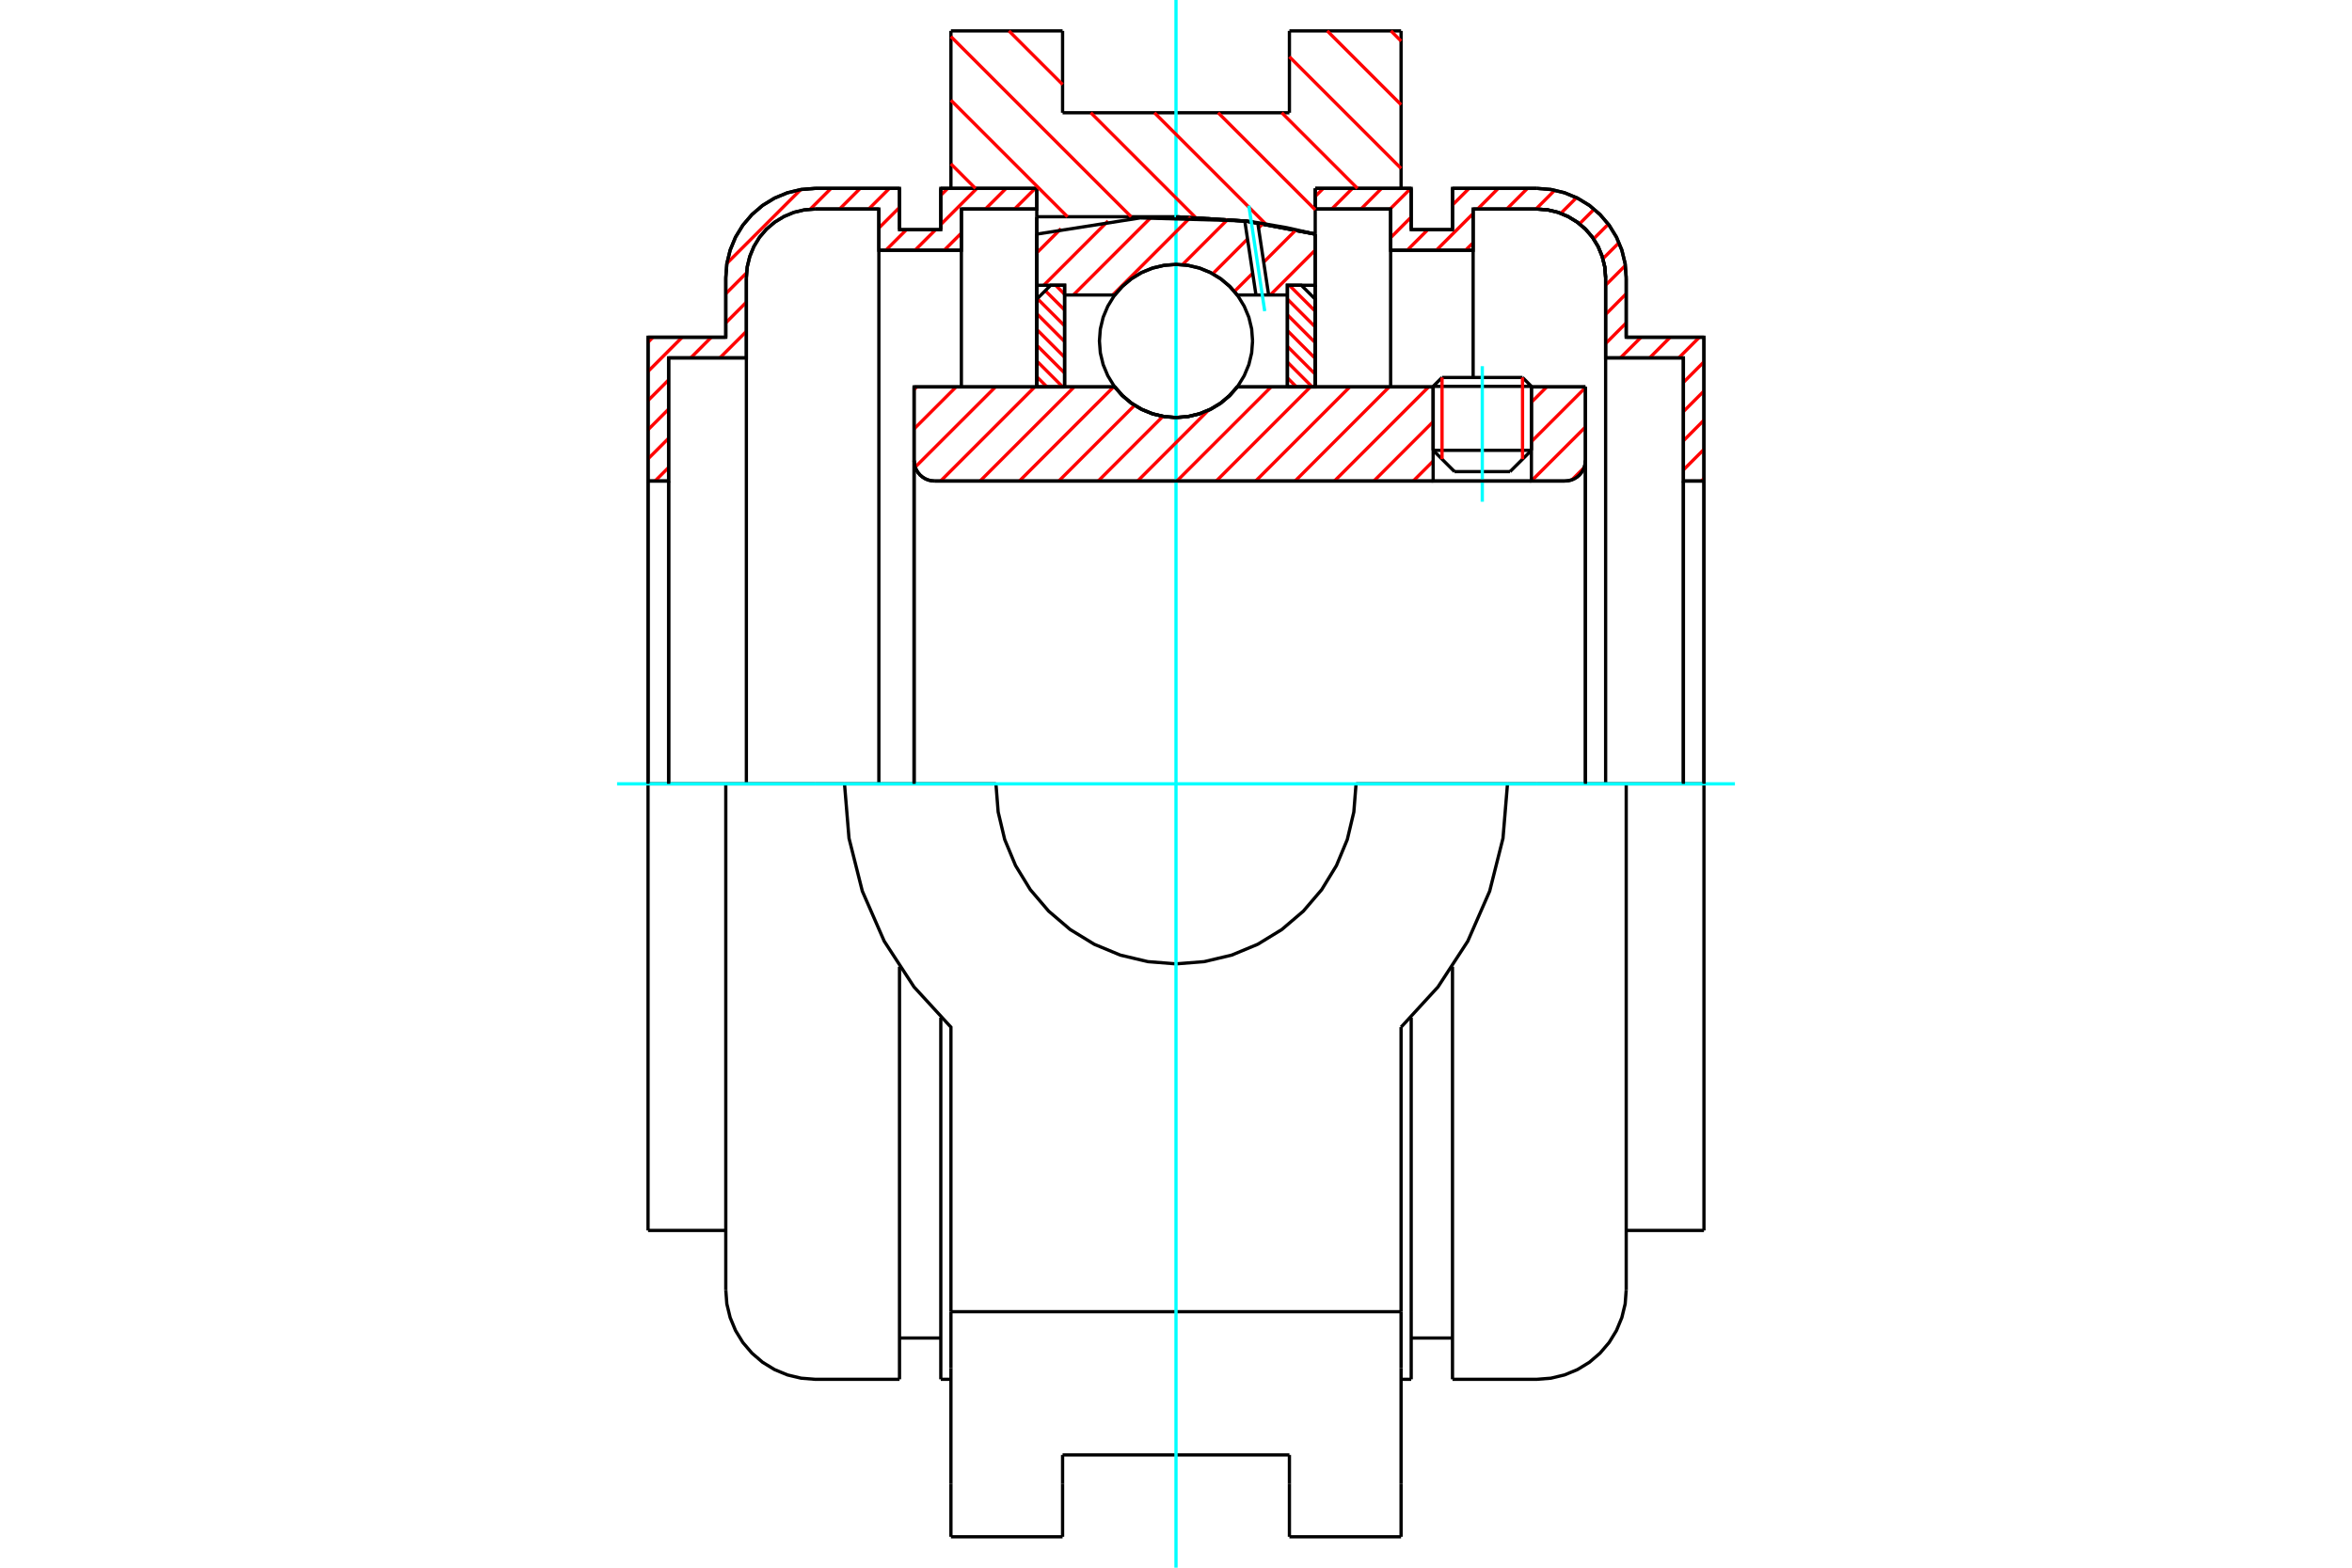 <?xml version="1.0" standalone="no"?>
<!DOCTYPE svg PUBLIC "-//W3C//DTD SVG 1.1//EN"
	"http://www.w3.org/Graphics/SVG/1.1/DTD/svg11.dtd">
<svg xmlns="http://www.w3.org/2000/svg" height="100%" width="100%" viewBox="0 0 36000 24000">
	<rect x="-1800" y="-1200" width="39600" height="26400" style="fill:#FFF"/>
	<g style="fill:none; fill-rule:evenodd" transform="matrix(1 0 0 1 0 0)">
		<g style="fill:none; stroke:#000; stroke-width:50; shape-rendering:geometricPrecision">
			<line x1="23440" y1="5915" x2="21936" y2="5915"/>
			<line x1="22072" y1="5779" x2="23304" y2="5779"/>
			<line x1="21936" y1="6894" x2="23440" y2="6894"/>
			<line x1="23113" y1="7220" x2="22263" y2="7220"/>
			<polyline points="23951,7364 24000,7360 24049,7349 24094,7330 24137,7304 24174,7272 24206,7234 24232,7192 24251,7146 24263,7098 24267,7049"/>
			<line x1="24267" y1="5923" x2="24267" y2="7049"/>
			<line x1="23440" y1="5923" x2="24267" y2="5923"/>
			<line x1="18938" y1="5923" x2="21936" y2="5923"/>
			<polyline points="17062,5923 17182,6059 17321,6175 17476,6268 17643,6336 17820,6378 18000,6392 18180,6378 18357,6336 18524,6268 18679,6175 18818,6059 18938,5923"/>
			<line x1="13991" y1="5923" x2="17062" y2="5923"/>
			<line x1="13991" y1="7049" x2="13991" y2="5923"/>
			<polyline points="13991,7049 13995,7098 14006,7146 14025,7192 14051,7234 14083,7272 14121,7304 14163,7330 14209,7349 14257,7360 14306,7364"/>
			<line x1="23951" y1="7364" x2="14306" y2="7364"/>
			<line x1="24267" y1="7049" x2="24267" y2="12000"/>
			<line x1="13991" y1="7049" x2="13991" y2="12000"/>
			<line x1="22072" y1="5779" x2="21936" y2="5915"/>
			<line x1="23440" y1="5915" x2="23304" y2="5779"/>
			<line x1="23113" y1="7220" x2="23440" y2="6894"/>
			<line x1="21936" y1="6894" x2="22263" y2="7220"/>
			<line x1="21936" y1="5915" x2="21936" y2="6894"/>
			<line x1="23440" y1="6894" x2="23440" y2="5915"/>
			<line x1="21445" y1="473" x2="21445" y2="2884"/>
			<line x1="19736" y1="473" x2="21445" y2="473"/>
			<line x1="19736" y1="1726" x2="19736" y2="473"/>
			<line x1="16264" y1="1726" x2="19736" y2="1726"/>
			<line x1="16264" y1="473" x2="16264" y2="1726"/>
			<line x1="14555" y1="473" x2="16264" y2="473"/>
			<line x1="14555" y1="2884" x2="14555" y2="473"/>
			<line x1="15869" y1="3318" x2="15869" y2="2884"/>
			<line x1="18000" y1="3318" x2="15869" y2="3318"/>
			<polyline points="20131,3584 19074,3385 18000,3318"/>
			<line x1="20131" y1="2884" x2="20131" y2="3584"/>
			<line x1="23074" y1="12000" x2="20756" y2="12000"/>
			<line x1="15244" y1="12000" x2="12926" y2="12000"/>
			<polyline points="15244,12000 15278,12431 15378,12852 15544,13251 15770,13620 16051,13949 16380,14230 16749,14456 17148,14622 17569,14722 18000,14756 18431,14722 18852,14622 19251,14456 19620,14230 19949,13949 20230,13620 20456,13251 20622,12852 20722,12431 20756,12000"/>
			<polyline points="12926,12000 12995,12833 13199,13643 13534,14409 13990,15109 14555,15725 14555,20081"/>
			<line x1="21445" y1="20081" x2="14555" y2="20081"/>
			<line x1="21445" y1="15725" x2="21445" y2="20081"/>
			<polyline points="21445,15725 22010,15109 22466,14409 22801,13643 23005,12833 23074,12000"/>
			<line x1="21445" y1="20943" x2="21445" y2="20081"/>
			<line x1="21445" y1="22719" x2="21445" y2="20943"/>
			<line x1="21445" y1="23527" x2="21445" y2="22719"/>
			<line x1="14555" y1="22719" x2="14555" y2="23527"/>
			<line x1="14555" y1="20943" x2="14555" y2="22719"/>
			<line x1="14555" y1="20943" x2="14555" y2="20081"/>
			<line x1="20131" y1="3584" x2="20131" y2="5923"/>
			<line x1="15869" y1="5918" x2="15869" y2="3318"/>
			<line x1="16264" y1="22719" x2="16264" y2="22274"/>
			<line x1="16264" y1="23527" x2="16264" y2="22719"/>
			<line x1="16264" y1="22274" x2="19736" y2="22274"/>
			<line x1="19736" y1="22719" x2="19736" y2="23527"/>
			<line x1="19736" y1="22274" x2="19736" y2="22719"/>
			<line x1="19736" y1="23527" x2="21445" y2="23527"/>
			<line x1="14555" y1="23527" x2="16264" y2="23527"/>
			<polyline points="20131,3584 19074,3385 18000,3318"/>
			<line x1="11109" y1="12000" x2="9919" y2="12000"/>
			<line x1="12476" y1="12000" x2="11109" y2="12000"/>
			<line x1="12926" y1="12000" x2="12476" y2="12000"/>
			<line x1="10234" y1="7364" x2="9919" y2="7364"/>
			<line x1="10234" y1="5479" x2="10234" y2="7364"/>
			<line x1="11424" y1="5479" x2="10234" y2="5479"/>
			<line x1="11424" y1="4252" x2="11424" y2="5479"/>
			<polyline points="12476,3200 12311,3213 12151,3251 11999,3315 11858,3401 11732,3508 11625,3633 11539,3774 11476,3927 11437,4087 11424,4252"/>
			<line x1="13452" y1="3200" x2="12476" y2="3200"/>
			<line x1="13452" y1="3831" x2="13452" y2="3200"/>
			<line x1="14715" y1="3831" x2="13452" y2="3831"/>
			<line x1="14715" y1="3200" x2="14715" y2="3831"/>
			<line x1="15869" y1="3200" x2="14715" y2="3200"/>
			<line x1="14400" y1="2884" x2="15869" y2="2884"/>
			<line x1="14400" y1="3516" x2="14400" y2="2884"/>
			<line x1="13768" y1="3516" x2="14400" y2="3516"/>
			<line x1="13768" y1="2884" x2="13768" y2="3516"/>
			<line x1="12476" y1="2884" x2="13768" y2="2884"/>
			<polyline points="12476,2884 12262,2901 12053,2951 11855,3033 11672,3145 11509,3285 11370,3448 11258,3631 11176,3829 11125,4038 11109,4252"/>
			<line x1="11109" y1="5163" x2="11109" y2="4252"/>
			<line x1="9919" y1="5163" x2="11109" y2="5163"/>
			<line x1="9919" y1="7364" x2="9919" y2="5163"/>
			<line x1="9919" y1="18837" x2="9919" y2="12000"/>
			<line x1="11109" y1="19748" x2="11109" y2="12000"/>
			<line x1="15869" y1="3318" x2="15869" y2="5923"/>
			<line x1="13768" y1="21116" x2="13768" y2="14800"/>
			<line x1="14400" y1="21116" x2="14400" y2="15580"/>
			<line x1="9919" y1="7364" x2="9919" y2="12000"/>
			<line x1="10234" y1="7364" x2="10234" y2="12000"/>
			<line x1="11424" y1="5479" x2="11424" y2="12000"/>
			<line x1="13452" y1="3831" x2="13452" y2="12000"/>
			<line x1="14715" y1="3831" x2="14715" y2="5923"/>
			<line x1="9919" y1="18837" x2="11109" y2="18837"/>
			<polyline points="11109,19748 11125,19962 11176,20171 11258,20369 11370,20552 11509,20715 11672,20855 11855,20967 12053,21049 12262,21099 12476,21116 13768,21116"/>
			<line x1="14400" y1="21116" x2="14555" y2="21116"/>
			<line x1="13768" y1="20484" x2="14400" y2="20484"/>
			<line x1="26081" y1="7364" x2="25766" y2="7364"/>
			<line x1="26081" y1="5163" x2="26081" y2="7364"/>
			<line x1="24891" y1="5163" x2="26081" y2="5163"/>
			<line x1="24891" y1="4252" x2="24891" y2="5163"/>
			<polyline points="24891,4252 24875,4038 24824,3829 24742,3631 24630,3448 24491,3285 24328,3145 24145,3033 23947,2951 23738,2901 23524,2884"/>
			<line x1="22232" y1="2884" x2="23524" y2="2884"/>
			<line x1="22232" y1="3516" x2="22232" y2="2884"/>
			<line x1="21600" y1="3516" x2="22232" y2="3516"/>
			<line x1="21600" y1="2884" x2="21600" y2="3516"/>
			<line x1="20131" y1="2884" x2="21600" y2="2884"/>
			<line x1="21285" y1="3200" x2="20131" y2="3200"/>
			<line x1="21285" y1="3831" x2="21285" y2="3200"/>
			<line x1="22548" y1="3831" x2="21285" y2="3831"/>
			<line x1="22548" y1="3200" x2="22548" y2="3831"/>
			<line x1="23524" y1="3200" x2="22548" y2="3200"/>
			<polyline points="24576,4252 24563,4087 24524,3927 24461,3774 24375,3633 24268,3508 24142,3401 24001,3315 23849,3251 23689,3213 23524,3200"/>
			<line x1="24576" y1="5479" x2="24576" y2="4252"/>
			<line x1="25766" y1="5479" x2="24576" y2="5479"/>
			<line x1="25766" y1="7364" x2="25766" y2="5479"/>
			<line x1="23524" y1="12000" x2="23074" y2="12000"/>
			<line x1="24891" y1="12000" x2="23524" y2="12000"/>
			<line x1="26081" y1="12000" x2="24891" y2="12000"/>
			<line x1="25766" y1="12000" x2="25766" y2="7364"/>
			<line x1="24576" y1="12000" x2="24576" y2="5479"/>
			<line x1="26081" y1="12000" x2="26081" y2="7364"/>
			<line x1="26081" y1="12000" x2="26081" y2="18837"/>
			<line x1="22548" y1="5779" x2="22548" y2="3831"/>
			<line x1="21285" y1="5923" x2="21285" y2="3831"/>
			<line x1="21600" y1="15580" x2="21600" y2="21116"/>
			<line x1="22232" y1="14800" x2="22232" y2="21116"/>
			<line x1="24891" y1="12000" x2="24891" y2="19748"/>
			<polyline points="24576,4252 24563,4087 24524,3927 24461,3774 24375,3633 24268,3508 24142,3401 24001,3315 23849,3251 23689,3213 23524,3200"/>
			<line x1="21600" y1="20484" x2="22232" y2="20484"/>
			<polyline points="22232,21116 23524,21116 23738,21099 23947,21049 24145,20967 24328,20855 24491,20715 24630,20552 24742,20369 24824,20171 24875,19962 24891,19748"/>
			<line x1="24891" y1="18837" x2="26081" y2="18837"/>
			<line x1="21445" y1="21116" x2="21600" y2="21116"/>
		</g>
		<g style="fill:none; stroke:#0FF; stroke-width:50; shape-rendering:geometricPrecision">
			<line x1="22688" y1="7681" x2="22688" y2="5606"/>
			<line x1="9445" y1="12000" x2="26555" y2="12000"/>
			<line x1="18000" y1="24000" x2="18000" y2="0"/>
		</g>
		<g style="fill:none; stroke:#F00; stroke-width:50; shape-rendering:geometricPrecision">
			<line x1="26081" y1="7325" x2="26042" y2="7364"/>
			<line x1="26081" y1="6879" x2="25766" y2="7194"/>
			<line x1="26081" y1="6432" x2="25766" y2="6748"/>
			<line x1="26081" y1="5986" x2="25766" y2="6301"/>
			<line x1="26081" y1="5539" x2="25766" y2="5855"/>
			<line x1="26011" y1="5163" x2="25695" y2="5479"/>
			<line x1="25564" y1="5163" x2="25249" y2="5479"/>
			<line x1="25118" y1="5163" x2="24802" y2="5479"/>
			<line x1="24891" y1="4943" x2="24576" y2="5259"/>
			<line x1="24891" y1="4497" x2="24576" y2="4813"/>
			<line x1="24878" y1="4064" x2="24576" y2="4366"/>
			<line x1="24781" y1="3715" x2="24534" y2="3961"/>
			<line x1="24617" y1="3431" x2="24391" y2="3658"/>
			<line x1="24400" y1="3202" x2="24176" y2="3427"/>
			<line x1="24130" y1="3026" x2="23890" y2="3266"/>
			<line x1="23797" y1="2912" x2="23510" y2="3200"/>
			<line x1="23379" y1="2884" x2="23063" y2="3200"/>
			<line x1="22548" y1="3716" x2="22432" y2="3831"/>
			<line x1="22932" y1="2884" x2="22617" y2="3200"/>
			<line x1="22548" y1="3269" x2="21985" y2="3831"/>
			<line x1="22486" y1="2884" x2="22232" y2="3138"/>
			<line x1="21854" y1="3516" x2="21539" y2="3831"/>
			<line x1="21600" y1="3323" x2="21285" y2="3639"/>
			<line x1="21593" y1="2884" x2="21277" y2="3200"/>
			<line x1="21146" y1="2884" x2="20831" y2="3200"/>
			<line x1="20700" y1="2884" x2="20384" y2="3200"/>
			<line x1="20254" y1="2884" x2="20131" y2="3007"/>
		</g>
		<g style="fill:none; stroke:#000; stroke-width:50; shape-rendering:geometricPrecision">
			<polyline points="20131,2884 21600,2884 21600,3516 22232,3516 22232,2884 23524,2884"/>
			<polyline points="24891,4252 24875,4038 24824,3829 24742,3631 24630,3448 24491,3285 24328,3145 24145,3033 23947,2951 23738,2901 23524,2884"/>
			<polyline points="24891,4252 24891,5163 26081,5163 26081,7364 25766,7364 25766,5479 24576,5479 24576,4252 24563,4087 24524,3927 24461,3774 24375,3633 24268,3508 24142,3401 24001,3315 23849,3251 23689,3213 23524,3200 22548,3200 22548,3831 21285,3831 21285,3200 20131,3200 20131,2884"/>
			<line x1="26081" y1="12000" x2="26081" y2="7364"/>
			<line x1="25766" y1="7364" x2="25766" y2="12000"/>
		</g>
		<g style="fill:none; stroke:#F00; stroke-width:50; shape-rendering:geometricPrecision">
			<line x1="15845" y1="2884" x2="15529" y2="3200"/>
			<line x1="15399" y1="2884" x2="15083" y2="3200"/>
			<line x1="14715" y1="3568" x2="14452" y2="3831"/>
			<line x1="14952" y1="2884" x2="14400" y2="3437"/>
			<line x1="14321" y1="3516" x2="14005" y2="3831"/>
			<line x1="14506" y1="2884" x2="14400" y2="2990"/>
			<line x1="13874" y1="3516" x2="13559" y2="3831"/>
			<line x1="10234" y1="7156" x2="10026" y2="7364"/>
			<line x1="13768" y1="3175" x2="13452" y2="3491"/>
			<line x1="10234" y1="6709" x2="9919" y2="7025"/>
			<line x1="13613" y1="2884" x2="13297" y2="3200"/>
			<line x1="11424" y1="5073" x2="11018" y2="5479"/>
			<line x1="10234" y1="6263" x2="9919" y2="6579"/>
			<line x1="13166" y1="2884" x2="12851" y2="3200"/>
			<line x1="11424" y1="4626" x2="11109" y2="4942"/>
			<line x1="10887" y1="5163" x2="10572" y2="5479"/>
			<line x1="10234" y1="5816" x2="9919" y2="6132"/>
			<line x1="12720" y1="2884" x2="12401" y2="3203"/>
			<line x1="11427" y1="4177" x2="11109" y2="4496"/>
			<line x1="10441" y1="5163" x2="9919" y2="5686"/>
			<line x1="12255" y1="2903" x2="11127" y2="4030"/>
			<line x1="9994" y1="5163" x2="9919" y2="5239"/>
		</g>
		<g style="fill:none; stroke:#000; stroke-width:50; shape-rendering:geometricPrecision">
			<polyline points="15869,2884 14400,2884 14400,3516 13768,3516 13768,2884 12476,2884 12262,2901 12053,2951 11855,3033 11672,3145 11509,3285 11370,3448 11258,3631 11176,3829 11125,4038 11109,4252 11109,5163 9919,5163 9919,7364 10234,7364 10234,5479 11424,5479 11424,4252"/>
			<polyline points="12476,3200 12311,3213 12151,3251 11999,3315 11858,3401 11732,3508 11625,3633 11539,3774 11476,3927 11437,4087 11424,4252"/>
			<polyline points="12476,3200 13452,3200 13452,3831 14715,3831 14715,3200 15869,3200 15869,2884"/>
			<line x1="9919" y1="12000" x2="9919" y2="7364"/>
			<line x1="10234" y1="7364" x2="10234" y2="12000"/>
		</g>
		<g style="fill:none; stroke:#F00; stroke-width:50; shape-rendering:geometricPrecision">
			<line x1="21290" y1="473" x2="21445" y2="629"/>
			<line x1="20315" y1="473" x2="21445" y2="1603"/>
			<line x1="19736" y1="869" x2="21445" y2="2578"/>
			<line x1="19619" y1="1726" x2="20777" y2="2884"/>
			<line x1="18645" y1="1726" x2="20131" y2="3212"/>
			<line x1="17670" y1="1726" x2="19376" y2="3432"/>
			<line x1="15443" y1="473" x2="16264" y2="1294"/>
			<line x1="16696" y1="1726" x2="18297" y2="3327"/>
			<line x1="14555" y1="560" x2="17313" y2="3318"/>
			<line x1="14555" y1="1534" x2="16339" y2="3318"/>
			<line x1="14555" y1="2509" x2="14930" y2="2884"/>
		</g>
		<g style="fill:none; stroke:#000; stroke-width:50; shape-rendering:geometricPrecision">
			<polyline points="20131,3584 19074,3385 18000,3318"/>
		</g>
		<g style="fill:none; stroke:#F00; stroke-width:50; shape-rendering:geometricPrecision">
			<line x1="23304" y1="5779" x2="23304" y2="7029"/>
			<line x1="22072" y1="7029" x2="22072" y2="5779"/>
			<line x1="15869" y1="5767" x2="16025" y2="5923"/>
			<line x1="15869" y1="5526" x2="16266" y2="5923"/>
			<line x1="15869" y1="5285" x2="16295" y2="5711"/>
			<line x1="15869" y1="5044" x2="16295" y2="5470"/>
			<line x1="15869" y1="4802" x2="16295" y2="5229"/>
			<line x1="15878" y1="4571" x2="16295" y2="4988"/>
			<line x1="15999" y1="4450" x2="16295" y2="4746"/>
			<line x1="16157" y1="4367" x2="16295" y2="4505"/>
		</g>
		<g style="fill:none; stroke:#000; stroke-width:50; shape-rendering:geometricPrecision">
			<polyline points="16295,5923 16295,4367 16082,4367 15869,4580 15869,5923 16295,5923"/>
		</g>
		<g style="fill:none; stroke:#F00; stroke-width:50; shape-rendering:geometricPrecision">
			<line x1="19734" y1="4367" x2="20131" y2="4764"/>
			<line x1="19705" y1="4579" x2="20131" y2="5005"/>
			<line x1="19705" y1="4820" x2="20131" y2="5246"/>
			<line x1="19705" y1="5061" x2="20131" y2="5487"/>
			<line x1="19705" y1="5302" x2="20131" y2="5728"/>
			<line x1="19705" y1="5543" x2="20085" y2="5923"/>
			<line x1="19705" y1="5784" x2="19843" y2="5923"/>
		</g>
		<g style="fill:none; stroke:#000; stroke-width:50; shape-rendering:geometricPrecision">
			<polyline points="19705,5923 19705,4367 19918,4367 20131,4580 20131,5923 19705,5923"/>
			<polyline points="19172,5220 19158,5036 19115,4857 19044,4688 18948,4531 18829,4391 18689,4271 18532,4175 18362,4105 18183,4062 18000,4048 17817,4062 17638,4105 17468,4175 17311,4271 17171,4391 17052,4531 16956,4688 16885,4857 16842,5036 16828,5220 16842,5403 16885,5582 16956,5752 17052,5909 17171,6048 17311,6168 17468,6264 17638,6334 17817,6377 18000,6392 18183,6377 18362,6334 18532,6264 18689,6168 18829,6048 18948,5909 19044,5752 19115,5582 19158,5403 19172,5220"/>
		</g>
		<g style="fill:none; stroke:#F00; stroke-width:50; shape-rendering:geometricPrecision">
			<line x1="20131" y1="3828" x2="19443" y2="4516"/>
			<line x1="19837" y1="3519" x2="19342" y2="4014"/>
			<line x1="19174" y1="4183" x2="18894" y2="4462"/>
			<line x1="19331" y1="3422" x2="19264" y2="3490"/>
			<line x1="19095" y1="3659" x2="18562" y2="4192"/>
			<line x1="18792" y1="3359" x2="18099" y2="4052"/>
			<line x1="18223" y1="3325" x2="17032" y2="4516"/>
			<line x1="17615" y1="3331" x2="16429" y2="4516"/>
			<line x1="16960" y1="3383" x2="15976" y2="4367"/>
			<line x1="16239" y1="3501" x2="15869" y2="3871"/>
		</g>
		<g style="fill:none; stroke:#000; stroke-width:50; shape-rendering:geometricPrecision">
			<polyline points="15869,5923 15869,4367 15869,3584"/>
			<polyline points="19053,3382 17452,3336 15869,3584"/>
			<polyline points="19251,3409 19152,3395 19053,3382"/>
			<polyline points="20131,3584 19693,3485 19251,3409"/>
			<polyline points="20131,3584 20131,4367 19705,4367 19705,4516 19705,5923"/>
			<polyline points="19705,4516 19418,4516 19224,4516 18938,4516 18818,4380 18679,4265 18524,4171 18357,4103 18180,4062 18000,4048 17820,4062 17643,4103 17476,4171 17321,4265 17182,4380 17062,4516 16295,4516 16295,5923"/>
			<polyline points="16295,4516 16295,4367 15869,4367"/>
			<line x1="20131" y1="4367" x2="20131" y2="5923"/>
		</g>
		<g style="fill:none; stroke:#0FF; stroke-width:50; shape-rendering:geometricPrecision">
			<line x1="19358" y1="4763" x2="19115" y2="3148"/>
		</g>
		<g style="fill:none; stroke:#000; stroke-width:50; shape-rendering:geometricPrecision">
			<line x1="19224" y1="4516" x2="19053" y2="3382"/>
			<line x1="19418" y1="4516" x2="19251" y2="3409"/>
		</g>
		<g style="fill:none; stroke:#F00; stroke-width:50; shape-rendering:geometricPrecision">
			<line x1="24246" y1="7160" x2="24062" y2="7344"/>
			<line x1="24267" y1="6537" x2="23440" y2="7363"/>
			<line x1="24267" y1="5934" x2="23440" y2="6761"/>
			<line x1="23675" y1="5923" x2="23440" y2="6158"/>
			<line x1="21936" y1="7059" x2="21631" y2="7364"/>
			<line x1="21936" y1="6456" x2="21028" y2="7364"/>
			<line x1="21867" y1="5923" x2="20425" y2="7364"/>
			<line x1="21264" y1="5923" x2="19823" y2="7364"/>
			<line x1="20661" y1="5923" x2="19220" y2="7364"/>
			<line x1="20058" y1="5923" x2="18617" y2="7364"/>
			<line x1="19456" y1="5923" x2="18014" y2="7364"/>
			<line x1="18494" y1="6282" x2="17412" y2="7364"/>
			<line x1="17799" y1="6374" x2="16809" y2="7364"/>
			<line x1="17366" y1="6205" x2="16206" y2="7364"/>
			<line x1="17045" y1="5923" x2="15603" y2="7364"/>
			<line x1="16442" y1="5923" x2="15001" y2="7364"/>
			<line x1="15839" y1="5923" x2="14398" y2="7364"/>
			<line x1="15237" y1="5923" x2="14008" y2="7151"/>
			<line x1="14634" y1="5923" x2="13991" y2="6566"/>
			<line x1="14031" y1="5923" x2="13991" y2="5963"/>
		</g>
		<g style="fill:none; stroke:#000; stroke-width:50; shape-rendering:geometricPrecision">
			<line x1="24267" y1="12000" x2="24267" y2="5923"/>
			<polyline points="23951,7364 24000,7360 24049,7349 24094,7330 24137,7304 24174,7272 24206,7234 24232,7192 24251,7146 24263,7098 24267,7049"/>
			<polyline points="23951,7364 23440,7364 23440,5923"/>
			<polyline points="23440,7364 21936,7364 21936,5923"/>
			<line x1="21936" y1="7364" x2="14306" y2="7364"/>
			<polyline points="13991,7049 13995,7098 14006,7146 14025,7192 14051,7234 14083,7272 14121,7304 14163,7330 14209,7349 14257,7360 14306,7364"/>
			<polyline points="13991,7049 13991,5923 14417,5923 17062,5923 17182,6059 17321,6175 17476,6268 17643,6336 17820,6378 18000,6392 18180,6378 18357,6336 18524,6268 18679,6175 18818,6059 18938,5923 21936,5923"/>
			<line x1="23440" y1="5923" x2="24267" y2="5923"/>
			<line x1="13991" y1="12000" x2="13991" y2="7049"/>
		</g>
	</g>
</svg>
